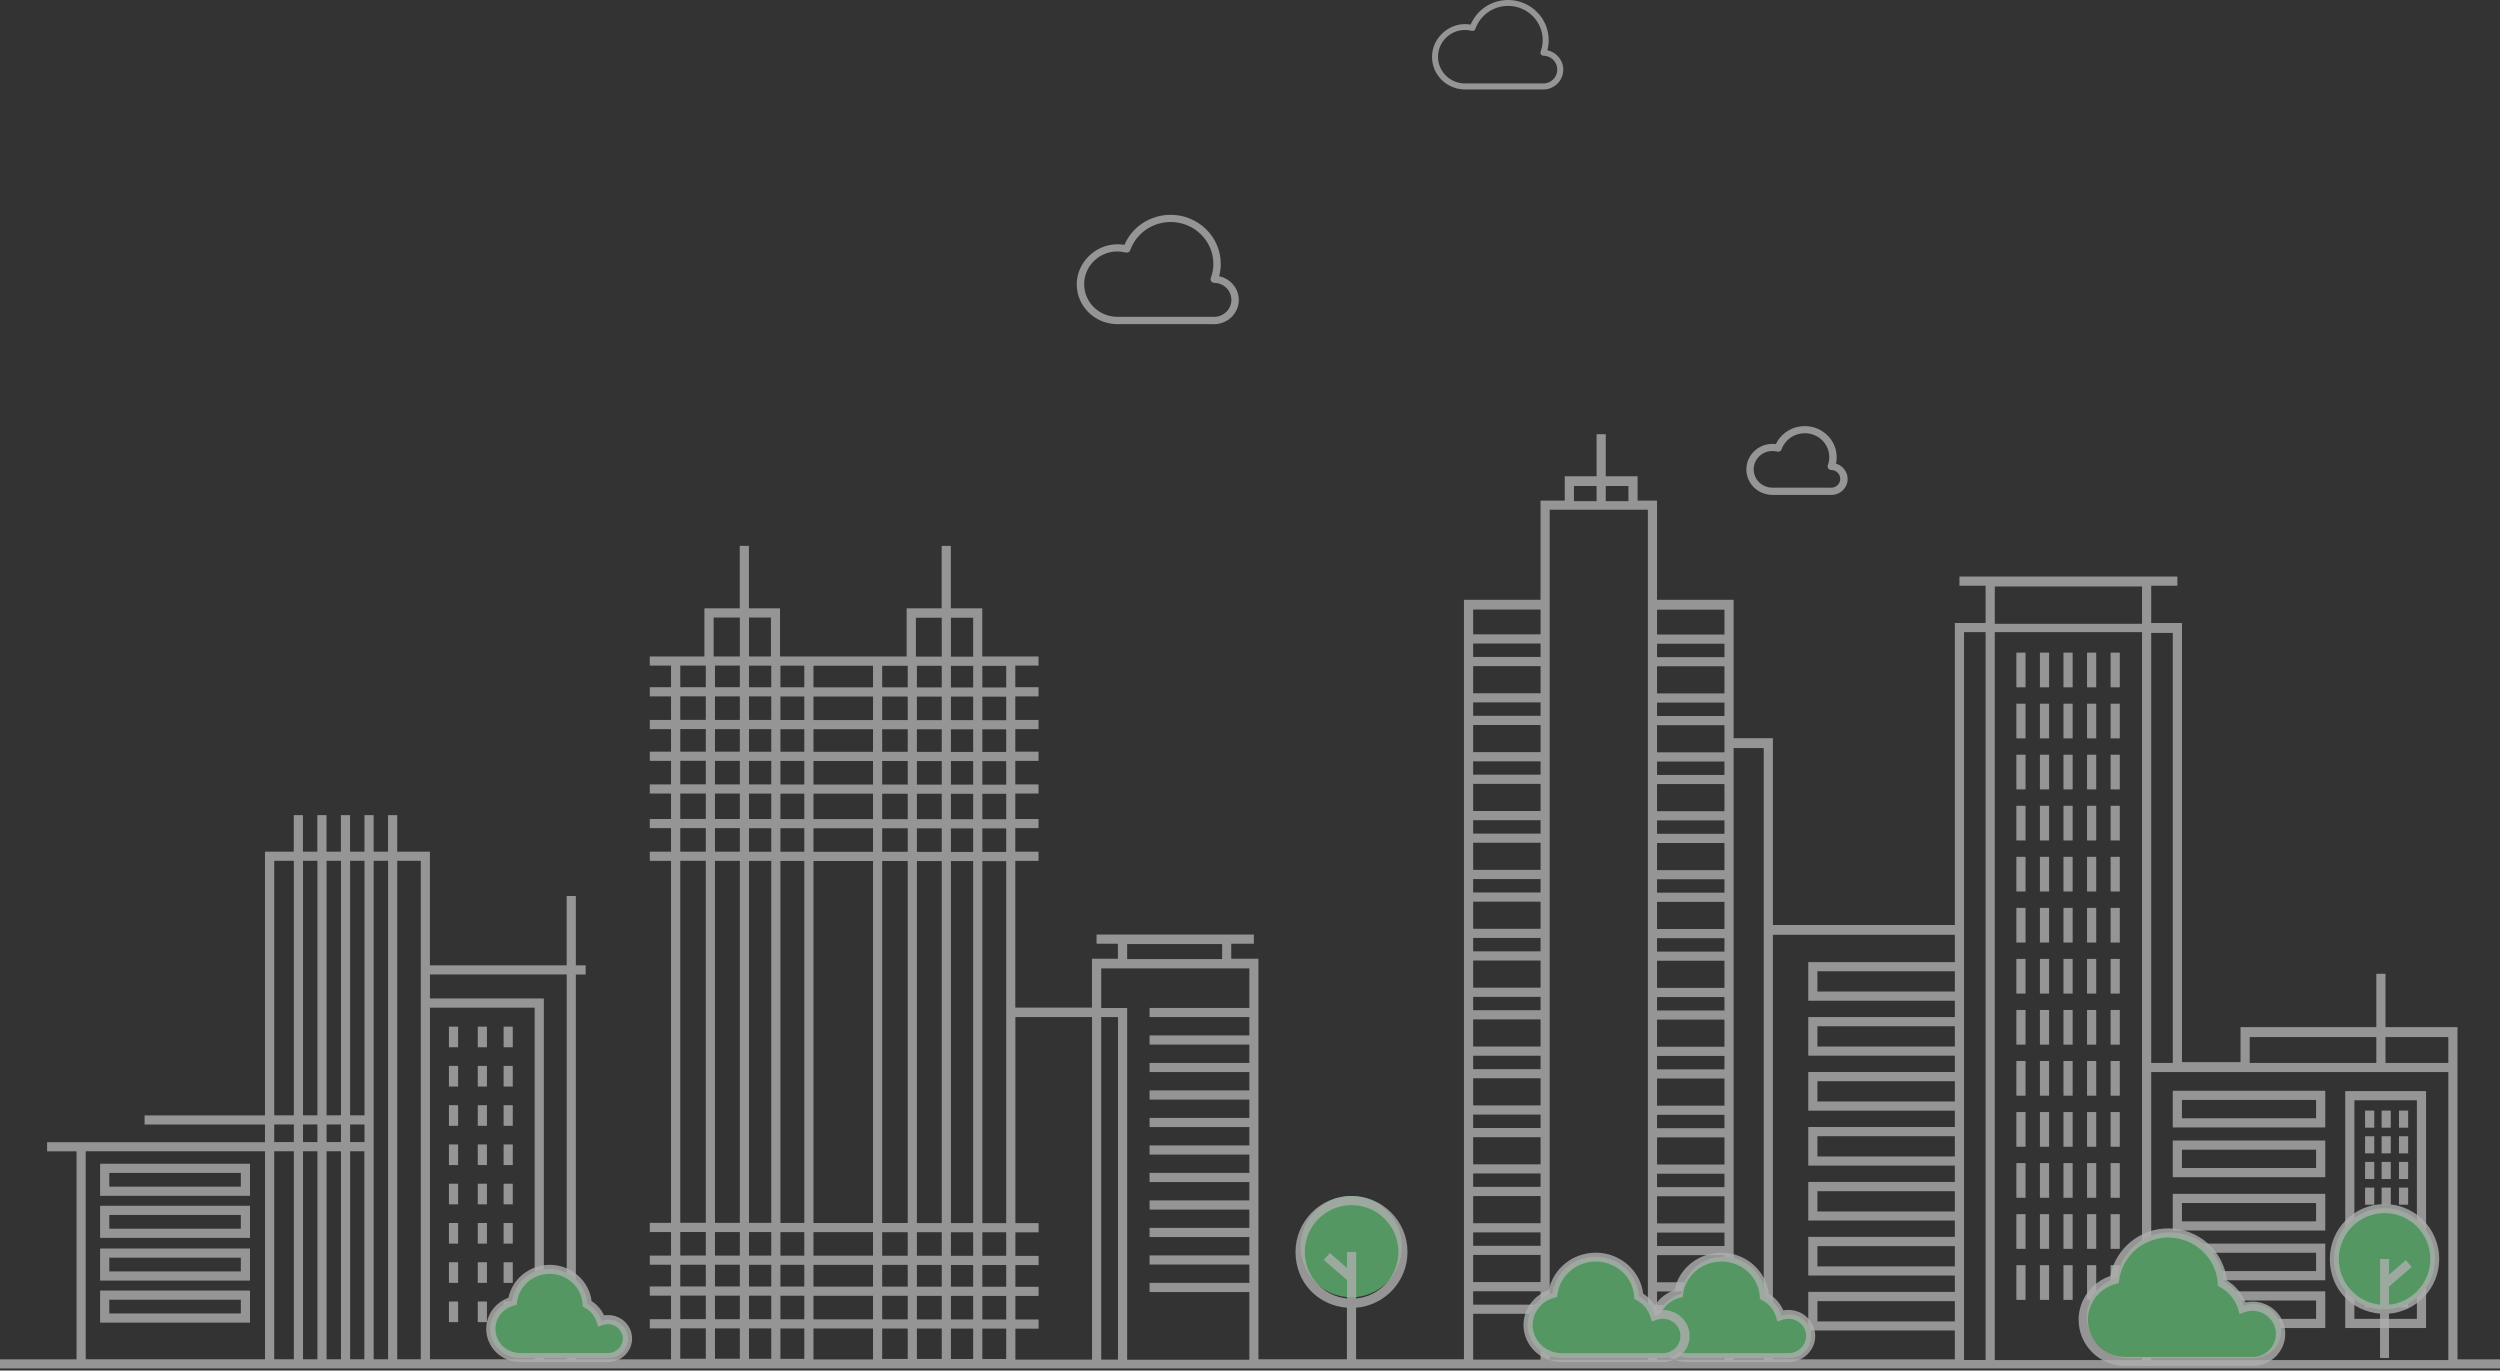 <svg width="560" height="307" viewBox="0 0 560 307" fill="none" xmlns="http://www.w3.org/2000/svg">
<rect x="0" y="0" width="560" height="307" fill="#333333" stroke="none"/>
<g opacity="0.6">
<path d="M302.691 290.584C308.957 290.584 314.036 285.505 314.036 279.239C314.036 272.973 308.957 267.894 302.691 267.894C296.425 267.894 291.346 272.973 291.346 279.239C291.346 285.505 296.425 290.584 302.691 290.584Z" fill="#6CDB83"/>
<path d="M550.478 304.47V230.075H534.352V218.127H532.296V230.075H501.878V237.92H488.762V139.554H481.871V131.199H487.734V129.143H438.913V131.199H444.776V139.554H437.885V207.206H397.131V165.35H388.332V134.349H371.179V112.138H366.821V106.678H359.691V97.262H357.635V106.678H350.506V112.138H345.078V134.349H327.925V304.478H303.765V292.933C310.204 292.407 315.278 287.012 315.278 280.442C315.278 273.526 309.653 267.902 302.737 267.902C295.821 267.902 290.197 273.526 290.197 280.442C290.197 287.358 295.27 292.407 301.709 292.933V304.478H281.891V214.763H275.798V211.392H280.863V209.336H245.627V211.392H250.413V214.763H244.599V225.7H227.429V192.832H232.634V190.776H227.429V185.505H232.634V183.449H227.429V177.759H232.634V175.703H227.429V170.432H232.634V168.376H227.429V163.319H232.634V161.263H227.429V155.992H232.634V153.936H227.429V149.101H232.634V147.045H220.028V136.273H212.989V122.277H210.933V136.273H203.088V147.045H174.727V136.273H167.762V122.277H165.706V136.273H157.787V147.045H145.551V149.101H150.312V153.936H145.551V155.992H150.312V161.263H145.551V163.319H150.312V168.376H145.551V170.432H150.312V175.703H145.551V177.759H150.312V183.449H145.551V185.505H150.312V190.776H145.551V192.832H150.312V273.921H145.551V275.977H150.312V281.248H145.551V283.304H150.312V288.172H145.551V290.228H150.312V295.499H145.551V297.554H150.312V304.487H128.989V218.291H131.185V216.235H128.989V200.702H126.933V216.235H96.302V190.776H88.975V182.594H86.919V190.776H83.696V182.594H81.64V190.776H78.416V182.594H76.361V190.776H73.137V182.594H71.081V190.776H67.858V182.594H65.802V190.776H59.355V249.843H32.383V251.899H59.355V255.846H10.55V257.902H17.145V304.487H0V306.542H560V304.487H550.478V304.47ZM292.269 280.434C292.269 274.653 296.973 269.949 302.754 269.949C308.535 269.949 313.238 274.653 313.238 280.434C313.238 285.869 309.085 290.351 303.781 290.869V280.434H301.726V284.011L297.877 280.68L296.537 282.235L301.734 286.725V290.861C296.43 290.343 292.277 285.861 292.277 280.426L292.269 280.434ZM59.371 304.47H19.201V257.886H59.363V304.47H59.371ZM65.819 304.47H61.427V257.886H65.819V304.47ZM65.819 255.83H61.427V251.883H65.819V255.83ZM65.819 249.827H61.427V192.816H65.819V249.827ZM71.098 304.47H67.874V257.886H71.098V304.47ZM71.098 255.83H67.874V251.883H71.098V255.83ZM71.098 249.827H67.874V192.816H71.098V249.827ZM76.377 304.47H73.154V257.886H76.377V304.47ZM76.377 255.83H73.154V251.883H76.377V255.83ZM76.377 249.827H73.154V192.816H76.377V249.827ZM81.615 304.47H78.433V257.886H81.615V304.47ZM81.648 255.83H78.425V251.883H81.648V255.83ZM81.648 249.827H78.425V192.816H81.648V249.827ZM86.927 304.47H83.704V192.816H86.927V304.47ZM94.254 223.661V304.47H88.983V192.816H94.254V223.653V223.661ZM119.763 304.47H96.31V225.717H119.763V304.47ZM126.95 304.47H121.818V223.661H96.31V218.275H126.942V304.47H126.95ZM158.099 304.355H152.384V297.546H158.099V304.355ZM158.099 295.49H152.384V290.219H158.099V295.49ZM158.099 288.164H152.384V283.295H158.099V288.164ZM158.099 281.24H152.384V275.969H158.099V281.24ZM158.099 273.913H152.384V192.824H158.099V273.913ZM158.099 190.768H152.384V185.497H158.099V190.768ZM158.099 183.441H152.384V177.751H158.099V183.441ZM158.099 175.695H152.384V170.424H158.099V175.695ZM158.099 168.368H152.384V163.311H158.099V168.368ZM158.099 161.255H152.384V155.984H158.099V161.255ZM158.099 153.928H152.384V149.093H158.099V153.928ZM165.722 304.363H160.155V297.554H165.722V304.363ZM165.722 295.499H160.155V290.228H165.722V295.499ZM165.722 288.172H160.155V283.304H165.722V288.172ZM165.722 281.248H160.155V275.977H165.722V281.248ZM165.722 273.921H160.155V192.832H165.722V273.921ZM165.722 190.776H160.155V185.505H165.722V190.776ZM165.722 183.449H160.155V177.759H165.722V183.449ZM165.722 175.703H160.155V170.432H165.722V175.703ZM165.722 168.376H160.155V163.319H165.722V168.376ZM165.722 161.263H160.155V155.992H165.722V161.263ZM165.722 153.936H160.155V149.101H165.722V153.936ZM165.722 147.045H159.859V138.329H165.722V147.045ZM167.778 138.329H172.687V147.045H167.778V138.329ZM172.761 304.371H167.778V297.563H172.761V304.371ZM172.761 295.507H167.778V290.236H172.761V295.507ZM172.761 288.18H167.778V283.312H172.761V288.18ZM172.761 281.256H167.778V275.985H172.761V281.256ZM172.761 273.929H167.778V192.84H172.761V273.929ZM172.761 190.784H167.778V185.513H172.761V190.784ZM172.761 183.458H167.778V177.767H172.761V183.458ZM172.761 175.711H167.778V170.44H172.761V175.711ZM172.761 168.384H167.778V163.327H172.761V168.384ZM172.761 161.271H167.778V156H172.761V161.271ZM172.761 153.944H167.778V149.109H172.761V153.944ZM180.162 304.38H174.817V297.571H180.162V304.38ZM180.162 295.515H174.817V290.244H180.162V295.515ZM180.162 288.188H174.817V283.32H180.162V288.188ZM180.162 281.264H174.817V275.993H180.162V281.264ZM180.162 273.937H174.817V192.848H180.162V273.937ZM180.162 190.793H174.817V185.522H180.162V190.793ZM180.162 183.466H174.817V177.775H180.162V183.466ZM180.162 175.72H174.817V170.448H180.162V175.72ZM180.162 168.393H174.817V163.335H180.162V168.393ZM180.162 161.28H174.817V156.009H180.162V161.28ZM180.162 153.953H174.817V149.117H180.162V153.953ZM195.556 304.511H182.218V297.579H195.556V304.511ZM195.556 295.523H182.218V290.252H195.556V295.523ZM195.556 288.196H182.218V283.328H195.556V288.196ZM195.556 281.273H182.218V276.001H195.556V281.273ZM195.556 273.946H182.218V192.857H195.556V273.946ZM195.556 190.801H182.218V185.53H195.556V190.801ZM195.556 183.474H182.218V177.784H195.556V183.474ZM195.556 175.728H182.218V170.457H195.556V175.728ZM195.556 168.401H182.218V163.344H195.556V168.401ZM195.556 161.288H182.218V156.017H195.556V161.288ZM195.556 153.961H182.218V149.126H195.556V153.961ZM203.327 304.396H197.612V297.587H203.327V304.396ZM203.327 295.532H197.612V290.26H203.327V295.532ZM203.327 288.205H197.612V283.337H203.327V288.205ZM203.327 281.281H197.612V276.01H203.327V281.281ZM203.327 273.954H197.612V192.865H203.327V273.954ZM203.327 190.809H197.612V185.538H203.327V190.809ZM203.327 183.482H197.612V177.792H203.327V183.482ZM203.327 175.736H197.612V170.465H203.327V175.736ZM203.327 168.409H197.612V163.352H203.327V168.409ZM203.327 161.296H197.612V156.025H203.327V161.296ZM203.327 153.969H197.612V149.134H203.327V153.969ZM210.95 304.404H205.383V297.596H210.95V304.404ZM210.95 295.54H205.383V290.269H210.95V295.54ZM210.95 288.213H205.383V283.345H210.95V288.213ZM210.95 281.289H205.383V276.018H210.95V281.289ZM210.95 273.962H205.383V192.873H210.95V273.962ZM210.95 190.817H205.383V185.546H210.95V190.817ZM210.95 183.49H205.383V177.8H210.95V183.49ZM210.95 175.744H205.383V170.473H210.95V175.744ZM210.95 168.417H205.383V163.36H210.95V168.417ZM210.95 161.304H205.383V156.033H210.95V161.304ZM210.95 153.977H205.383V149.142H210.95V153.977ZM210.95 147.086H205.161V138.37H210.95V147.086ZM217.989 304.413H213.006V297.604H217.989V304.413ZM217.989 295.548H213.006V290.277H217.989V295.548ZM217.989 288.221H213.006V283.353H217.989V288.221ZM217.989 281.297H213.006V276.026H217.989V281.297ZM217.989 273.97H213.006V192.881H217.989V273.97ZM217.989 190.826H213.006V185.554H217.989V190.826ZM217.989 183.499H213.006V177.808H217.989V183.499ZM217.989 175.752H213.006V170.481H217.989V175.752ZM217.989 168.426H213.006V163.368H217.989V168.426ZM217.989 161.312H213.006V156.041H217.989V161.312ZM217.989 153.986H213.006V149.15H217.989V153.986ZM217.989 147.095H213.006V138.378H217.989V147.095ZM225.39 304.421H220.045V297.612H225.39V304.421ZM225.39 295.556H220.045V290.285H225.39V295.556ZM225.39 288.229H220.045V283.361H225.39V288.229ZM225.39 281.305H220.045V276.034H225.39V281.305ZM225.39 273.979H220.045V192.89H225.39V273.979ZM225.39 190.834H220.045V185.563H225.39V190.834ZM225.39 183.507H220.045V177.816H225.39V183.507ZM225.39 175.761H220.045V170.49H225.39V175.761ZM225.39 168.434H220.045V163.376H225.39V168.434ZM225.39 161.321H220.045V156.05H225.39V161.321ZM225.39 153.994H220.045V149.159H225.39V153.994ZM244.616 304.552H227.446V297.62H232.651V295.564H227.446V290.293H232.651V288.238H227.446V283.369H232.651V281.314H227.446V276.043H232.651V273.987H227.446V227.83H244.616V304.552ZM252.485 211.466H273.759V214.837H252.485V211.466ZM250.429 304.552H246.671V227.83H250.429V304.552ZM279.852 225.774H257.501V227.83H279.852V231.933H257.501V233.989H279.852V238.092H257.501V240.148H279.852V244.252H257.501V246.307H279.852V250.411H257.501V252.467H279.852V256.57H257.501V258.626H279.852V262.729H257.501V264.785H279.852V268.888H257.501V270.944H279.852V275.048H257.501V277.103H279.852V281.207H257.501V283.263H279.852V287.366H257.501V289.422H279.852V304.577H252.485V225.799H246.671V216.918H279.852V225.799V225.774ZM345.087 302.357V304.552H329.989V294.298H345.087V302.357ZM345.087 292.242H329.989V289.241H345.087V292.242ZM345.087 287.185H329.989V281.108H345.087V287.185ZM345.087 279.052H329.989V276.051H345.087V279.052ZM345.087 273.995H329.989V267.918H345.087V273.995ZM345.087 265.862H329.989V262.861H345.087V265.862ZM345.087 260.805H329.989V254.728H345.087V260.805ZM345.087 252.672H329.989V249.671H345.087V252.672ZM345.087 247.615H329.989V241.538H345.087V247.615ZM345.087 239.482H329.989V236.481H345.087V239.482ZM345.087 234.425H329.989V228.348H345.087V234.425ZM345.087 226.292H329.989V223.291H345.087V226.292ZM345.087 221.235H329.989V215.158H345.087V221.235ZM345.087 213.102H329.989V210.101H345.087V213.102ZM345.087 208.045H329.989V201.968H345.087V208.045ZM345.087 199.912H329.989V196.911H345.087V199.912ZM345.087 194.855H329.989V188.778H345.087V194.855ZM345.087 186.722H329.989V183.721H345.087V186.722ZM345.087 181.665H329.989V175.588H345.087V181.665ZM345.087 173.532H329.989V170.531H345.087V173.532ZM345.087 168.475H329.989V162.398H345.087V168.475ZM345.087 160.342H329.989V157.341H345.087V160.342ZM345.087 155.285H329.989V149.208H345.087V155.285ZM345.087 147.152H329.989V144.151H345.087V147.152ZM345.087 142.095H329.989V136.528H345.087V142.095ZM359.691 108.857H364.765V112.261H359.691V108.857ZM352.562 108.857H357.635V112.261H352.562V108.857ZM369.123 134.472V304.602H347.134V114.185H369.123V134.34V134.472ZM386.277 304.602H371.179V294.347H386.277V304.602ZM386.277 292.292H371.179V289.29H386.277V292.292ZM386.277 287.234H371.179V281.157H386.277V287.234ZM386.277 279.102H371.179V276.1H386.277V279.102ZM386.277 274.044H371.179V267.967H386.277V274.044ZM386.277 265.912H371.179V262.91H386.277V265.912ZM386.277 260.854H371.179V254.777H386.277V260.854ZM386.277 252.722H371.179V249.72H386.277V252.722ZM386.277 247.664H371.179V241.587H386.277V247.664ZM386.277 239.532H371.179V236.53H386.277V239.532ZM386.277 234.474H371.179V228.397H386.277V234.474ZM386.277 226.342H371.179V223.34H386.277V226.342ZM386.277 221.284H371.179V215.207H386.277V221.284ZM386.277 213.152H371.179V210.15H386.277V213.152ZM386.277 208.094H371.179V202.017H386.277V208.094ZM386.277 199.962H371.179V196.96H386.277V199.962ZM386.277 194.904H371.179V188.827H386.277V194.904ZM386.277 186.772H371.179V183.77H386.277V186.772ZM386.277 181.714H371.179V175.637H386.277V181.714ZM386.277 173.581H371.179V170.58H386.277V173.581ZM386.277 165.515V168.524H371.179V162.447H386.277V165.523V165.515ZM386.277 160.383H371.179V157.382H386.277V160.383ZM386.277 155.326H371.179V149.249H386.277V155.326ZM386.277 147.193H371.179V144.192H386.277V147.193ZM386.277 142.136H371.179V136.569H386.277V142.136ZM395.075 207.371V304.635H388.332V167.57H395.075V207.371ZM437.885 295.992H407.106V291.453H437.885V295.992ZM437.885 283.674H407.106V279.134H437.885V283.674ZM437.885 271.364H407.106V266.824H437.885V271.364ZM437.885 259.053H407.106V254.514H437.885V259.053ZM437.885 246.735H407.106V242.196H437.885V246.735ZM437.885 234.425H407.106V229.886H437.885V234.425ZM437.885 222.107H407.106V217.567H437.885V222.107ZM437.885 215.512H405.05V224.162H437.885V227.822H405.05V236.473H437.885V240.132H405.05V248.783H437.885V252.442H405.05V261.093H437.885V264.752H405.05V273.403H437.885V277.062H405.05V285.713H437.885V289.372H405.05V298.023H437.885V304.495H397.131V209.402H437.885V215.479V215.512ZM444.776 304.635H439.941V141.601H444.776V304.462V304.635ZM503.934 232.303H532.296V238.092H503.934V232.303ZM481.871 141.782H486.707V238.092H481.871V141.782ZM479.816 238.092V304.651H446.832V141.601H479.816V237.912V238.092ZM479.816 139.727H446.832V131.372H479.816V139.727ZM548.422 304.651H481.871V240.148H548.422V304.651ZM548.422 238.092H534.352V232.303H548.422V238.092Z" fill="#ffffff" fill-opacity="0.8"/>
<path d="M486.698 252.547H520.858V244.332H486.698V252.547ZM488.754 246.388H518.802V250.491H488.754V246.388Z" fill="#ffffff" fill-opacity="0.8"/>
<path d="M486.698 263.69H520.858V255.475H486.698V263.69ZM488.754 257.531H518.802V261.634H488.754V257.531Z" fill="#ffffff" fill-opacity="0.8"/>
<path d="M486.698 275.637H520.858V267.422H486.698V275.637ZM488.754 269.478H518.802V273.581H488.754V269.478Z" fill="#ffffff" fill-opacity="0.8"/>
<path d="M486.698 286.78H520.858V278.565H486.698V286.78ZM488.754 280.62H518.802V284.724H488.754V280.62Z" fill="#ffffff" fill-opacity="0.8"/>
<path d="M486.698 297.478H520.858V289.263H486.698V297.478ZM488.754 291.319H518.802V295.423H488.754V291.319Z" fill="#ffffff" fill-opacity="0.8"/>
<path d="M474.832 283.4H472.776V291.171H474.832V283.4Z" fill="#ffffff" fill-opacity="0.8"/>
<path d="M469.553 283.4H467.497V291.171H469.553V283.4Z" fill="#ffffff" fill-opacity="0.8"/>
<path d="M464.274 283.4H462.218V291.171H464.274V283.4Z" fill="#ffffff" fill-opacity="0.8"/>
<path d="M458.995 283.4H456.939V291.171H458.995V283.4Z" fill="#ffffff" fill-opacity="0.8"/>
<path d="M453.723 283.4H451.668V291.171H453.723V283.4Z" fill="#ffffff" fill-opacity="0.8"/>
<path d="M474.832 271.97H472.776V279.741H474.832V271.97Z" fill="#ffffff" fill-opacity="0.8"/>
<path d="M469.553 271.97H467.497V279.741H469.553V271.97Z" fill="#ffffff" fill-opacity="0.8"/>
<path d="M464.274 271.97H462.218V279.741H464.274V271.97Z" fill="#ffffff" fill-opacity="0.8"/>
<path d="M458.995 271.97H456.939V279.741H458.995V271.97Z" fill="#ffffff" fill-opacity="0.8"/>
<path d="M453.723 271.97H451.668V279.741H453.723V271.97Z" fill="#ffffff" fill-opacity="0.8"/>
<path d="M474.832 260.531H472.776V268.302H474.832V260.531Z" fill="#ffffff" fill-opacity="0.8"/>
<path d="M469.553 260.531H467.497V268.302H469.553V260.531Z" fill="#ffffff" fill-opacity="0.8"/>
<path d="M464.274 260.531H462.218V268.302H464.274V260.531Z" fill="#ffffff" fill-opacity="0.8"/>
<path d="M458.995 260.531H456.939V268.302H458.995V260.531Z" fill="#ffffff" fill-opacity="0.8"/>
<path d="M453.723 260.531H451.668V268.302H453.723V260.531Z" fill="#ffffff" fill-opacity="0.8"/>
<path d="M474.832 249.102H472.776V256.873H474.832V249.102Z" fill="#ffffff" fill-opacity="0.8"/>
<path d="M469.553 249.102H467.497V256.873H469.553V249.102Z" fill="#ffffff" fill-opacity="0.8"/>
<path d="M464.274 249.102H462.218V256.873H464.274V249.102Z" fill="#ffffff" fill-opacity="0.8"/>
<path d="M458.995 249.102H456.939V256.873H458.995V249.102Z" fill="#ffffff" fill-opacity="0.8"/>
<path d="M453.723 249.102H451.668V256.873H453.723V249.102Z" fill="#ffffff" fill-opacity="0.8"/>
<path d="M474.832 237.663H472.776V245.434H474.832V237.663Z" fill="#ffffff" fill-opacity="0.8"/>
<path d="M469.553 237.663H467.497V245.434H469.553V237.663Z" fill="#ffffff" fill-opacity="0.8"/>
<path d="M464.274 237.663H462.218V245.434H464.274V237.663Z" fill="#ffffff" fill-opacity="0.8"/>
<path d="M458.995 237.663H456.939V245.434H458.995V237.663Z" fill="#ffffff" fill-opacity="0.8"/>
<path d="M453.723 237.663H451.668V245.434H453.723V237.663Z" fill="#ffffff" fill-opacity="0.8"/>
<path d="M474.832 226.232H472.776V234.003H474.832V226.232Z" fill="#ffffff" fill-opacity="0.8"/>
<path d="M469.553 226.232H467.497V234.003H469.553V226.232Z" fill="#ffffff" fill-opacity="0.8"/>
<path d="M464.274 226.232H462.218V234.003H464.274V226.232Z" fill="#ffffff" fill-opacity="0.8"/>
<path d="M458.995 226.232H456.939V234.003H458.995V226.232Z" fill="#ffffff" fill-opacity="0.8"/>
<path d="M453.723 226.232H451.668V234.003H453.723V226.232Z" fill="#ffffff" fill-opacity="0.8"/>
<path d="M474.832 214.794H472.776V222.565H474.832V214.794Z" fill="#ffffff" fill-opacity="0.8"/>
<path d="M469.553 214.794H467.497V222.565H469.553V214.794Z" fill="#ffffff" fill-opacity="0.8"/>
<path d="M464.274 214.794H462.218V222.565H464.274V214.794Z" fill="#ffffff" fill-opacity="0.8"/>
<path d="M458.995 214.794H456.939V222.565H458.995V214.794Z" fill="#ffffff" fill-opacity="0.8"/>
<path d="M453.723 214.794H451.668V222.565H453.723V214.794Z" fill="#ffffff" fill-opacity="0.8"/>
<path d="M474.832 203.364H472.776V211.134H474.832V203.364Z" fill="#ffffff" fill-opacity="0.8"/>
<path d="M469.553 203.364H467.497V211.134H469.553V203.364Z" fill="#ffffff" fill-opacity="0.8"/>
<path d="M464.274 203.364H462.218V211.134H464.274V203.364Z" fill="#ffffff" fill-opacity="0.8"/>
<path d="M458.995 203.364H456.939V211.134H458.995V203.364Z" fill="#ffffff" fill-opacity="0.8"/>
<path d="M453.723 203.364H451.668V211.134H453.723V203.364Z" fill="#ffffff" fill-opacity="0.8"/>
<path d="M474.832 191.926H472.776V199.696H474.832V191.926Z" fill="#ffffff" fill-opacity="0.8"/>
<path d="M469.553 191.926H467.497V199.696H469.553V191.926Z" fill="#ffffff" fill-opacity="0.8"/>
<path d="M464.274 191.926H462.218V199.696H464.274V191.926Z" fill="#ffffff" fill-opacity="0.8"/>
<path d="M458.995 191.926H456.939V199.696H458.995V191.926Z" fill="#ffffff" fill-opacity="0.8"/>
<path d="M453.723 191.926H451.668V199.696H453.723V191.926Z" fill="#ffffff" fill-opacity="0.8"/>
<path d="M474.832 180.495H472.776V188.266H474.832V180.495Z" fill="#ffffff" fill-opacity="0.8"/>
<path d="M469.553 180.495H467.497V188.266H469.553V180.495Z" fill="#ffffff" fill-opacity="0.8"/>
<path d="M464.274 180.495H462.218V188.266H464.274V180.495Z" fill="#ffffff" fill-opacity="0.8"/>
<path d="M458.995 180.495H456.939V188.266H458.995V180.495Z" fill="#ffffff" fill-opacity="0.8"/>
<path d="M453.723 180.495H451.668V188.266H453.723V180.495Z" fill="#ffffff" fill-opacity="0.8"/>
<path d="M474.832 169.057H472.776V176.828H474.832V169.057Z" fill="#ffffff" fill-opacity="0.8"/>
<path d="M469.553 169.057H467.497V176.828H469.553V169.057Z" fill="#ffffff" fill-opacity="0.8"/>
<path d="M464.274 169.057H462.218V176.828H464.274V169.057Z" fill="#ffffff" fill-opacity="0.8"/>
<path d="M458.995 169.057H456.939V176.828H458.995V169.057Z" fill="#ffffff" fill-opacity="0.8"/>
<path d="M453.723 169.057H451.668V176.828H453.723V169.057Z" fill="#ffffff" fill-opacity="0.8"/>
<path d="M474.832 157.626H472.776V165.397H474.832V157.626Z" fill="#ffffff" fill-opacity="0.8"/>
<path d="M469.553 157.626H467.497V165.397H469.553V157.626Z" fill="#ffffff" fill-opacity="0.8"/>
<path d="M464.274 157.626H462.218V165.397H464.274V157.626Z" fill="#ffffff" fill-opacity="0.8"/>
<path d="M458.995 157.626H456.939V165.397H458.995V157.626Z" fill="#ffffff" fill-opacity="0.8"/>
<path d="M453.723 157.626H451.668V165.397H453.723V157.626Z" fill="#ffffff" fill-opacity="0.8"/>
<path d="M474.832 146.188H472.776V153.959H474.832V146.188Z" fill="#ffffff" fill-opacity="0.8"/>
<path d="M469.553 146.188H467.497V153.959H469.553V146.188Z" fill="#ffffff" fill-opacity="0.8"/>
<path d="M464.274 146.188H462.218V153.959H464.274V146.188Z" fill="#ffffff" fill-opacity="0.8"/>
<path d="M458.995 146.188H456.939V153.959H458.995V146.188Z" fill="#ffffff" fill-opacity="0.8"/>
<path d="M453.723 146.188H451.668V153.959H453.723V146.188Z" fill="#ffffff" fill-opacity="0.8"/>
<path d="M22.425 267.867H56V260.68H22.425V267.867ZM24.481 262.735H53.945V265.811H24.481V262.735Z" fill="#ffffff" fill-opacity="0.8"/>
<path d="M22.425 277.282H56V270.095H22.425V277.282ZM24.481 272.151H53.945V275.226H24.481V272.151Z" fill="#ffffff" fill-opacity="0.8"/>
<path d="M22.425 286.854H56V279.667H22.425V286.854ZM24.481 281.723H53.945V284.799H24.481V281.723Z" fill="#ffffff" fill-opacity="0.8"/>
<path d="M22.425 296.27H56V289.083H22.425V296.27ZM24.481 291.139H53.945V294.214H24.481V291.139Z" fill="#ffffff" fill-opacity="0.8"/>
<path d="M102.617 291.541H100.562V296.163H102.617V291.541Z" fill="#ffffff" fill-opacity="0.8"/>
<path d="M109.073 291.541H107.017V296.163H109.073V291.541Z" fill="#ffffff" fill-opacity="0.8"/>
<path d="M114.862 291.541H112.806V296.163H114.862V291.541Z" fill="#ffffff" fill-opacity="0.8"/>
<path d="M102.617 282.742H100.562V287.364H102.617V282.742Z" fill="#ffffff" fill-opacity="0.8"/>
<path d="M109.073 282.742H107.017V287.364H109.073V282.742Z" fill="#ffffff" fill-opacity="0.8"/>
<path d="M114.862 282.742H112.806V287.364H114.862V282.742Z" fill="#ffffff" fill-opacity="0.8"/>
<path d="M102.617 273.952H100.562V278.573H102.617V273.952Z" fill="#ffffff" fill-opacity="0.8"/>
<path d="M109.073 273.952H107.017V278.573H109.073V273.952Z" fill="#ffffff" fill-opacity="0.8"/>
<path d="M114.862 273.952H112.806V278.573H114.862V273.952Z" fill="#ffffff" fill-opacity="0.8"/>
<path d="M102.617 265.153H100.562V269.775H102.617V265.153Z" fill="#ffffff" fill-opacity="0.8"/>
<path d="M109.073 265.153H107.017V269.775H109.073V265.153Z" fill="#ffffff" fill-opacity="0.8"/>
<path d="M114.862 265.153H112.806V269.775H114.862V265.153Z" fill="#ffffff" fill-opacity="0.8"/>
<path d="M102.617 256.354H100.562V260.976H102.617V256.354Z" fill="#ffffff" fill-opacity="0.8"/>
<path d="M109.073 256.354H107.017V260.976H109.073V256.354Z" fill="#ffffff" fill-opacity="0.8"/>
<path d="M114.862 256.354H112.806V260.976H114.862V256.354Z" fill="#ffffff" fill-opacity="0.8"/>
<path d="M102.617 247.564H100.562V252.185H102.617V247.564Z" fill="#ffffff" fill-opacity="0.8"/>
<path d="M109.073 247.564H107.017V252.185H109.073V247.564Z" fill="#ffffff" fill-opacity="0.8"/>
<path d="M114.862 247.564H112.806V252.185H114.862V247.564Z" fill="#ffffff" fill-opacity="0.8"/>
<path d="M102.617 238.765H100.562V243.386H102.617V238.765Z" fill="#ffffff" fill-opacity="0.8"/>
<path d="M109.073 238.765H107.017V243.386H109.073V238.765Z" fill="#ffffff" fill-opacity="0.8"/>
<path d="M114.862 238.765H112.806V243.386H114.862V238.765Z" fill="#ffffff" fill-opacity="0.8"/>
<path d="M102.617 229.966H100.562V234.588H102.617V229.966Z" fill="#ffffff" fill-opacity="0.8"/>
<path d="M109.073 229.966H107.017V234.588H109.073V229.966Z" fill="#ffffff" fill-opacity="0.8"/>
<path d="M114.862 229.966H112.806V234.588H114.862V229.966Z" fill="#ffffff" fill-opacity="0.8"/>
<path d="M543.439 244.406H525.331V297.479H543.439V244.406ZM541.383 295.423H527.387V246.462H541.383V295.423Z" fill="#ffffff" fill-opacity="0.8"/>
<path d="M531.836 289.025H529.78V292.857H531.836V289.025Z" fill="#ffffff" fill-opacity="0.8"/>
<path d="M535.536 289.025H533.48V292.857H535.536V289.025Z" fill="#ffffff" fill-opacity="0.8"/>
<path d="M539.426 289.025H537.37V292.857H539.426V289.025Z" fill="#ffffff" fill-opacity="0.8"/>
<path d="M531.836 283.277H529.78V287.109H531.836V283.277Z" fill="#ffffff" fill-opacity="0.8"/>
<path d="M535.536 283.277H533.48V287.109H535.536V283.277Z" fill="#ffffff" fill-opacity="0.8"/>
<path d="M539.426 283.277H537.37V287.109H539.426V283.277Z" fill="#ffffff" fill-opacity="0.8"/>
<path d="M531.836 277.521H529.78V281.353H531.836V277.521Z" fill="#ffffff" fill-opacity="0.8"/>
<path d="M535.536 277.521H533.48V281.353H535.536V277.521Z" fill="#ffffff" fill-opacity="0.8"/>
<path d="M539.426 277.521H537.37V281.353H539.426V277.521Z" fill="#ffffff" fill-opacity="0.8"/>
<path d="M531.836 271.773H529.78V275.605H531.836V271.773Z" fill="#ffffff" fill-opacity="0.8"/>
<path d="M535.536 271.773H533.48V275.605H535.536V271.773Z" fill="#ffffff" fill-opacity="0.8"/>
<path d="M539.426 271.773H537.37V275.605H539.426V271.773Z" fill="#ffffff" fill-opacity="0.8"/>
<path d="M531.836 266.025H529.78V269.857H531.836V266.025Z" fill="#ffffff" fill-opacity="0.8"/>
<path d="M535.536 266.025H533.48V269.857H535.536V266.025Z" fill="#ffffff" fill-opacity="0.8"/>
<path d="M539.426 266.025H537.37V269.857H539.426V266.025Z" fill="#ffffff" fill-opacity="0.8"/>
<path d="M531.836 260.268H529.78V264.1H531.836V260.268Z" fill="#ffffff" fill-opacity="0.8"/>
<path d="M535.536 260.268H533.48V264.1H535.536V260.268Z" fill="#ffffff" fill-opacity="0.8"/>
<path d="M539.426 260.268H537.37V264.1H539.426V260.268Z" fill="#ffffff" fill-opacity="0.8"/>
<path d="M531.836 254.521H529.78V258.353H531.836V254.521Z" fill="#ffffff" fill-opacity="0.8"/>
<path d="M535.536 254.521H533.48V258.353H535.536V254.521Z" fill="#ffffff" fill-opacity="0.8"/>
<path d="M539.425 254.521H537.37V258.353H539.425V254.521Z" fill="#ffffff" fill-opacity="0.8"/>
<path d="M531.836 248.772H529.78V252.604H531.836V248.772Z" fill="#ffffff" fill-opacity="0.8"/>
<path d="M535.536 248.772H533.48V252.604H535.536V248.772Z" fill="#ffffff" fill-opacity="0.8"/>
<path d="M539.426 248.772H537.37V252.604H539.426V248.772Z" fill="#ffffff" fill-opacity="0.8"/>
<path d="M136.294 295.609C135.751 295.609 135.233 295.707 134.756 295.887C134.263 294.227 133.11 292.844 131.589 292.026C131.314 287.683 127.637 284.231 123.125 284.231C118.612 284.231 115.262 287.38 114.71 291.454C111.894 292.198 109.822 294.718 109.822 297.711C109.822 301.294 112.788 304.198 116.448 304.198H136.294C138.717 304.198 140.681 302.276 140.681 299.904C140.681 297.532 138.717 295.609 136.294 295.609Z" fill="#6CDB83"/>
<path d="M136.195 305.106H116.52C112.328 305.106 108.914 301.771 108.914 297.675C108.914 294.55 110.928 291.774 113.885 290.705C114.772 286.456 118.641 283.323 123.139 283.323C127.927 283.323 131.945 286.844 132.517 291.442C133.743 292.227 134.721 293.352 135.317 294.647C135.607 294.599 135.905 294.575 136.204 294.575C139.178 294.575 141.589 296.938 141.589 299.836C141.589 302.734 139.17 305.098 136.204 305.098L136.195 305.106ZM123.131 285.347C119.444 285.347 116.296 288.042 115.815 291.612L115.724 292.284L115.062 292.462C112.659 293.101 110.977 295.246 110.977 297.675C110.977 300.662 113.463 303.082 116.511 303.082H136.187C138.018 303.082 139.501 301.625 139.501 299.844C139.501 298.063 138.01 296.606 136.187 296.606C135.798 296.606 135.4 296.679 135.019 296.817L133.975 297.197L133.66 296.153C133.254 294.793 132.285 293.619 131.018 292.931L130.521 292.664L130.487 292.106C130.247 288.317 127.008 285.347 123.122 285.347H123.131Z" fill="#ffffff" fill-opacity="0.8"/>
<path d="M400.79 294.436C400.184 294.436 399.603 294.548 399.07 294.749C398.513 292.861 397.23 291.294 395.535 290.362C395.228 285.421 391.112 281.508 386.075 281.508C381.039 281.508 377.294 285.083 376.68 289.711C373.532 290.563 371.216 293.415 371.216 296.822C371.216 300.896 374.533 304.198 378.625 304.198H400.798C403.51 304.198 405.705 302.013 405.705 299.313C405.705 296.613 403.51 294.428 400.798 294.428L400.79 294.436Z" fill="#6CDB83"/>
<path d="M400.581 305.098H377.975C373.243 305.098 369.4 301.367 369.4 296.791C369.4 293.275 371.704 290.142 375.087 288.971C376.058 284.156 380.46 280.6 385.579 280.6C391.027 280.6 395.586 284.594 396.203 289.784C397.651 290.685 398.795 292 399.47 293.523C399.84 293.451 400.21 293.419 400.581 293.419C403.905 293.419 406.613 296.042 406.613 299.262C406.613 302.483 403.905 305.106 400.581 305.106V305.098ZM385.579 282.593C381.259 282.593 377.58 285.718 377.021 289.863L376.93 290.525L376.272 290.701C373.441 291.45 371.458 293.953 371.458 296.791C371.458 300.275 374.379 303.105 377.975 303.105H400.581C402.77 303.105 404.555 301.375 404.555 299.254C404.555 297.134 402.778 295.404 400.581 295.404C400.112 295.404 399.643 295.492 399.19 295.651L398.153 296.026L397.84 294.997C397.363 293.411 396.227 292.04 394.722 291.243L394.228 290.98L394.195 290.429C393.915 286.029 390.13 282.585 385.579 282.585V282.593Z" fill="#ffffff" fill-opacity="0.8"/>
<path d="M372.524 294.436C371.902 294.436 371.306 294.548 370.759 294.749C370.188 292.861 368.87 291.294 367.131 290.362C366.816 285.421 362.591 281.508 357.422 281.508C352.253 281.508 348.409 285.083 347.78 289.711C344.549 290.563 342.171 293.415 342.171 296.822C342.171 300.896 345.576 304.198 349.776 304.198H372.532C375.315 304.198 377.568 302.013 377.568 299.313C377.568 296.613 375.315 294.428 372.532 294.428L372.524 294.436Z" fill="#6CDB83"/>
<path d="M372.445 305.098H349.839C345.107 305.098 341.264 301.367 341.264 296.791C341.264 293.275 343.568 290.142 346.951 288.971C347.922 284.156 352.324 280.6 357.443 280.6C362.89 280.6 367.449 284.594 368.067 289.784C369.515 290.685 370.659 292 371.334 293.523C371.704 293.451 372.074 293.419 372.445 293.419C375.769 293.419 378.477 296.042 378.477 299.262C378.477 302.483 375.769 305.106 372.445 305.106V305.098ZM357.443 282.593C353.122 282.593 349.444 285.718 348.884 289.863L348.794 290.525L348.136 290.701C345.305 291.45 343.321 293.953 343.321 296.791C343.321 300.275 346.243 303.105 349.839 303.105H372.445C374.633 303.105 376.419 301.375 376.419 299.254C376.419 297.134 374.642 295.404 372.445 295.404C371.975 295.404 371.506 295.492 371.054 295.651L370.017 296.026L369.704 294.997C369.227 293.411 368.091 292.04 366.585 291.243L366.092 290.98L366.059 290.429C365.779 286.029 361.993 282.585 357.443 282.585V282.593Z" fill="#ffffff" fill-opacity="0.8"/>
<path d="M504.787 292.087C504.022 292.087 503.29 292.232 502.616 292.481C501.917 290.142 500.288 288.198 498.15 287.04C497.755 280.916 492.565 276.062 486.199 276.062C479.834 276.062 475.096 280.498 474.323 286.237C470.351 287.289 467.423 290.834 467.423 295.053C467.423 300.1 471.609 304.198 476.782 304.198H504.795C508.217 304.198 510.988 301.49 510.988 298.147C510.988 294.804 508.217 292.095 504.795 292.095L504.787 292.087Z" fill="#6CDB83"/>
<path d="M504.57 306.014H476.148C470.34 306.014 465.608 301.357 465.608 295.623C465.608 291.181 468.504 287.232 472.726 285.809C473.869 279.688 479.327 275.155 485.702 275.155C492.462 275.155 498.119 280.231 498.82 286.804C500.698 287.964 502.183 289.708 503.018 291.724C503.527 291.617 504.044 291.559 504.57 291.559C508.609 291.559 511.897 294.801 511.897 298.782C511.897 302.764 508.609 306.006 504.57 306.006V306.014ZM485.702 277.212C480.145 277.212 475.413 281.308 474.687 286.73L474.595 287.413L473.928 287.594C470.256 288.573 467.694 291.88 467.694 295.623C467.694 300.214 471.483 303.957 476.148 303.957H504.57C507.457 303.957 509.81 301.637 509.81 298.791C509.81 295.944 507.457 293.624 504.57 293.624C503.944 293.624 503.326 293.739 502.726 293.961L501.674 294.348L501.357 293.287C500.731 291.189 499.263 289.387 497.318 288.334L496.818 288.063L496.784 287.495C496.417 281.736 491.552 277.22 485.702 277.22V277.212Z" fill="#ffffff" fill-opacity="0.8"/>
<path d="M534.132 293.307C540.398 293.307 545.478 288.228 545.478 281.962C545.478 275.696 540.398 270.617 534.132 270.617C527.867 270.617 522.787 275.696 522.787 281.962C522.787 288.228 527.867 293.307 534.132 293.307Z" fill="#6CDB83"/>
<path d="M535.137 304.198V294.261C541.429 293.745 546.386 288.454 546.386 282.009C546.386 275.226 540.89 269.709 534.133 269.709C527.376 269.709 521.88 275.226 521.88 282.009C521.88 288.793 526.838 293.745 533.129 294.261V304.198H535.137ZM535.137 292.245V288.188L540.215 283.784L538.906 282.259L535.145 285.526V282.017H533.137V292.253C527.954 291.745 523.897 287.349 523.897 282.017C523.897 276.347 528.493 271.734 534.141 271.734C539.789 271.734 544.385 276.347 544.385 282.017C544.385 287.349 540.328 291.745 535.145 292.253L535.137 292.245Z" fill="#ffffff" fill-opacity="0.8"/>
<path d="M410.173 110.868C410.173 110.868 410.074 110.868 410.057 110.868H397.204H397.047C397.031 110.868 396.957 110.868 396.94 110.868H396.841C396.791 110.868 396.75 110.868 396.701 110.852C393.595 110.675 391.183 108.189 391.183 105.149C391.183 101.754 394.256 99.019 397.799 99.477C398.956 97.04 401.483 95.447 404.275 95.447C408.215 95.447 411.42 98.568 411.42 102.405C411.42 102.888 411.37 103.371 411.263 103.845C412.766 104.304 413.873 105.671 413.873 107.28C413.873 109.259 412.221 110.876 410.181 110.876L410.173 110.868ZM410.065 109.251C410.065 109.251 410.14 109.251 410.156 109.251L410.173 110.056V109.251C411.296 109.251 412.213 108.358 412.213 107.264C412.213 106.17 411.313 105.293 410.197 105.277C409.933 105.277 409.685 105.149 409.528 104.931C409.38 104.714 409.338 104.449 409.429 104.199C409.644 103.612 409.76 103.001 409.76 102.389C409.76 99.437 407.298 97.04 404.267 97.04C401.929 97.04 399.848 98.488 399.079 100.644C398.939 101.038 398.509 101.271 398.096 101.158C395.313 100.467 392.827 102.542 392.827 105.132C392.827 107.345 394.602 109.147 396.874 109.235C396.899 109.235 396.915 109.235 396.94 109.235H396.948C396.948 109.235 397.031 109.235 397.056 109.235H397.171H410.057L410.065 109.251Z" fill="#ffffff" fill-opacity="0.8"/>
<path d="M271.943 72.613C271.885 72.613 271.835 72.613 271.777 72.613H250.588C250.38 72.613 250.305 72.613 250.188 72.613H249.98C249.922 72.613 249.872 72.613 249.814 72.597C244.964 72.336 241.187 68.434 241.187 63.668C241.187 58.902 245.288 54.715 250.33 54.715C250.837 54.715 251.353 54.764 251.869 54.845C253.616 50.788 257.684 48.116 262.218 48.116C268.416 48.116 273.457 53.053 273.457 59.122C273.457 60.043 273.332 60.963 273.091 61.876C275.595 62.397 277.492 64.597 277.492 67.188C277.492 70.186 275.004 72.621 271.943 72.621V72.613ZM271.76 70.976C271.76 70.976 271.86 70.976 271.876 70.976H271.943C274.089 70.976 275.828 69.273 275.828 67.171C275.828 65.069 274.106 63.391 271.993 63.367C271.727 63.367 271.477 63.236 271.319 63.016C271.169 62.796 271.128 62.528 271.219 62.275C271.602 61.24 271.793 60.173 271.793 59.106C271.793 53.933 267.501 49.729 262.218 49.729C258.142 49.729 254.514 52.263 253.175 56.043C253.034 56.442 252.601 56.67 252.185 56.564C247.268 55.334 242.851 59.024 242.851 63.652C242.851 67.587 246.004 70.805 250.022 70.959C250.055 70.959 250.08 70.959 250.114 70.959H250.172C250.172 70.959 250.28 70.959 250.305 70.959H250.563H271.76V70.976Z" fill="#ffffff" fill-opacity="0.8"/>
<path d="M345.683 20.041C345.636 20.041 345.596 20.041 345.549 20.041H328.387C328.219 20.041 328.158 20.041 328.064 20.041H327.895C327.848 20.041 327.808 20.041 327.761 20.028C323.832 19.815 320.773 16.622 320.773 12.723C320.773 8.824 324.095 5.398 328.178 5.398C328.589 5.398 329.007 5.438 329.425 5.505C330.84 2.186 334.135 -0 337.807 -0C342.827 -0 346.91 4.039 346.91 9.004C346.91 9.757 346.809 10.511 346.613 11.257C348.641 11.684 350.178 13.483 350.178 15.602C350.178 18.055 348.163 20.048 345.683 20.048V20.041ZM345.535 18.702C345.535 18.702 345.616 18.702 345.629 18.702H345.683C347.422 18.702 348.83 17.309 348.83 15.589C348.83 13.87 347.435 12.497 345.724 12.477C345.508 12.477 345.306 12.37 345.178 12.19C345.057 12.01 345.023 11.79 345.097 11.584C345.407 10.737 345.562 9.864 345.562 8.991C345.562 4.759 342.085 1.319 337.807 1.319C334.505 1.319 331.567 3.392 330.483 6.485C330.368 6.811 330.018 6.998 329.681 6.911C325.699 5.905 322.121 8.924 322.121 12.71C322.121 15.929 324.675 18.562 327.929 18.688C327.956 18.688 327.976 18.688 328.003 18.688H328.05C328.05 18.688 328.138 18.688 328.158 18.688H328.367H345.535V18.702Z" fill="#ffffff" fill-opacity="0.8"/>
</g>
</svg>
